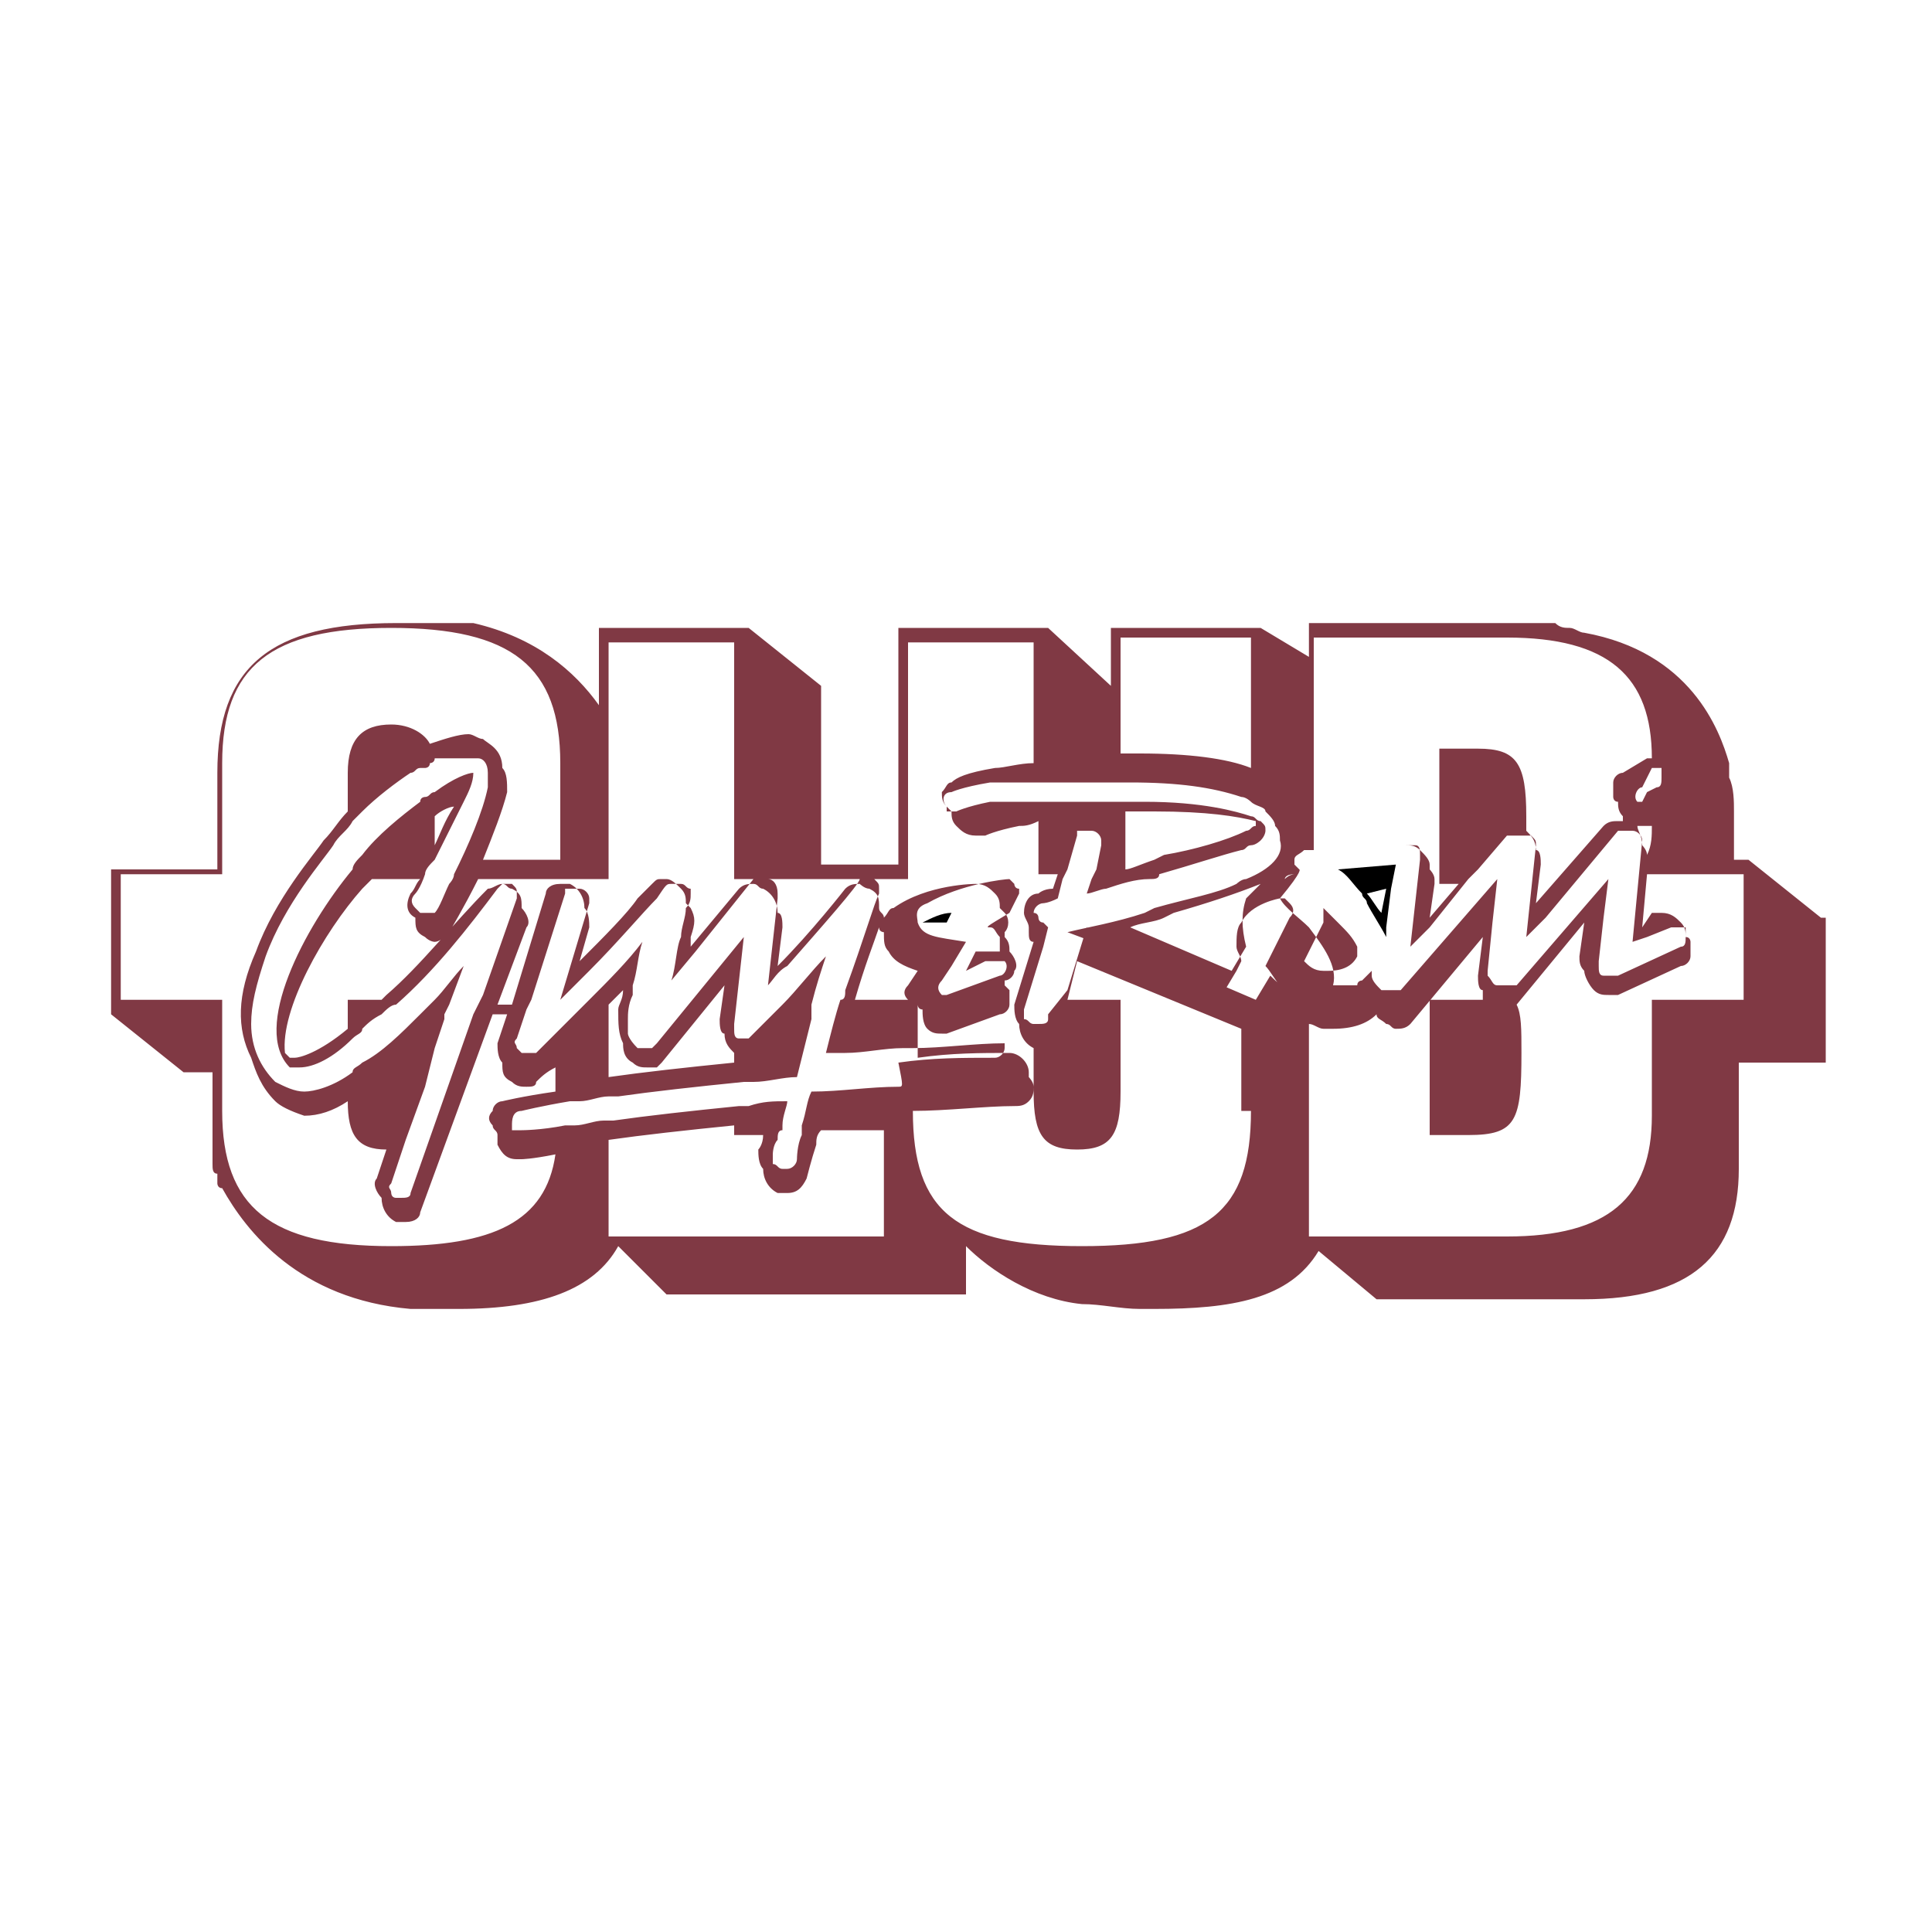 <?xml version="1.0" encoding="utf-8"?>
<!-- Generator: Adobe Illustrator 27.1.0, SVG Export Plug-In . SVG Version: 6.00 Build 0)  -->
<svg version="1.1" id="Layer_1" xmlns="http://www.w3.org/2000/svg" xmlns:xlink="http://www.w3.org/1999/xlink" x="0px" y="0px"
	 viewBox="0 0 40 40" style="enable-background:new 0 0 40 40;" xml:space="preserve">
<path fill="#803944" d="M36,20.7h-1.8l0,0.1c0,0.1,0,0.2,0,0.4v1.9c0,1.7-0.9,2.5-3,2.5h-4.1v-4.4c0.1,0,0.2,0.1,0.3,0.1c0.1,0,0.1,0,0.2,0
	c0.4,0,0.7-0.1,0.9-0.3c0,0.1,0.1,0.1,0.2,0.2c0.1,0,0.1,0.1,0.2,0.1c0.1,0,0.2,0,0.3-0.1l1.5-1.8l-0.1,0.8c0,0.1,0,0.3,0.1,0.3l0,0
	c0,0.1,0,0.2,0,0.2h-1.1v2.8h0.8c1,0,1.1-0.3,1.1-1.7v0c0-0.5,0-0.8-0.1-1l0,0l1.4-1.7l-0.1,0.7c0,0.1,0,0.2,0.1,0.3l0,0
	c0,0.1,0.1,0.3,0.2,0.4c0.1,0.1,0.2,0.1,0.3,0.1c0.1,0,0.1,0,0.2,0l1.3-0.6c0.1,0,0.2-0.1,0.2-0.2c0-0.1,0-0.2,0-0.3
	c0,0,0-0.1-0.1-0.1c0-0.1,0-0.2-0.1-0.3c-0.1-0.1-0.2-0.2-0.4-0.2c-0.1,0-0.1,0-0.2,0L34,19.2l0.1-1.1h2V20.7z M27.4,18.8
	c0.1,0.1,0.2,0.2,0.3,0.3c0.2,0.2,0.3,0.3,0.4,0.5c0,0.1,0,0.1,0,0.2c-0.1,0.2-0.3,0.3-0.6,0.3c0,0-0.1,0-0.1,0
	c-0.2,0-0.3-0.1-0.4-0.2l0.4-0.8C27.4,19,27.4,18.9,27.4,18.8 M25.8,19.6l-0.3,0.5l-2.1-0.9c0.2-0.1,0.5-0.1,0.7-0.2l0.2-0.1
	c0.7-0.2,1.3-0.4,1.8-0.6c-0.1,0.1-0.2,0.2-0.3,0.3C25.7,18.9,25.7,19.2,25.8,19.6 M26.8,18.1c0,0-0.1,0-0.2,0.1
	C26.6,18.2,26.6,18.1,26.8,18.1L26.8,18.1C26.8,18.1,26.8,18.1,26.8,18.1 M23.3,18v-1.2c0.1,0,0.2,0,0.3,0c0.1,0,0.2,0,0.3,0
	c1.1,0,1.7,0.1,2.1,0.2v0.1c-0.1,0-0.1,0.1-0.2,0.1c-0.4,0.2-1.1,0.4-1.7,0.5l-0.2,0.1C23.6,17.9,23.4,18,23.3,18 M26.3,20.2
	L26,20.7l0,0c0,0,0,0,0,0c0,0,0,0,0,0c0,0,0,0,0,0c0,0,0,0,0,0c0,0,0,0,0,0c0,0,0,0,0,0c0,0,0,0,0,0c0,0,0,0,0,0c0,0,0,0,0,0
	c0,0,0,0,0,0c0,0,0,0,0,0c0,0,0,0,0,0c0,0,0,0,0,0c0,0,0,0,0,0c0,0,0,0,0,0c0,0,0,0,0,0c0,0,0,0,0,0c0,0,0,0,0,0c0,0,0,0,0,0
	c0,0,0,0,0,0l0,0l-3.5-1.5l-0.4,1.3L21.7,21l0,0.1c0,0,0,0,0,0c0,0.1-0.1,0.1-0.2,0.1c0,0,0,0,0,0c0,0,0,0,0,0c0,0,0,0,0,0
	c0,0,0,0-0.1,0c-0.1,0-0.1-0.1-0.2-0.1c0-0.1,0-0.1,0-0.2l0.4-1.3l0.1-0.4l-0.1-0.1c-0.1,0-0.1-0.1-0.1-0.1c0,0,0-0.1-0.1-0.1
	c0-0.1,0.1-0.2,0.2-0.2c0,0,0.1,0,0.3-0.1l0.1-0.4l0.1-0.2l0.2-0.7c0,0,0,0,0-0.1c0,0,0,0,0,0c0,0,0,0,0,0c0,0,0,0,0,0
	c0,0,0,0,0.1,0c0,0,0,0,0,0c0,0,0,0,0.1,0c0,0,0,0,0,0c0,0,0,0,0,0c0,0,0,0,0,0c0,0,0,0,0.1,0c0.1,0,0.2,0.1,0.2,0.2
	c0,0,0,0.1,0,0.1l-0.1,0.5l-0.1,0.2l-0.1,0.3c0.1,0,0.3-0.1,0.4-0.1c0.3-0.1,0.6-0.2,0.9-0.2c0.1,0,0.2,0,0.2-0.1
	c0.7-0.2,1.3-0.4,1.7-0.5c0.1,0,0.1-0.1,0.2-0.1c0.1,0,0.2-0.1,0.2-0.1c0,0,0,0,0,0c0.1-0.1,0.1-0.2,0.1-0.2c0,0,0,0,0,0
	c0-0.1,0-0.1-0.1-0.2c0,0,0,0,0,0c-0.1,0-0.1-0.1-0.2-0.1c-0.3-0.1-1-0.3-2.2-0.3c-0.1,0-0.2,0-0.3,0c0,0,0,0,0,0c0,0-0.1,0-0.1,0
	c0,0-0.1,0-0.1,0c0,0-0.1,0-0.1,0c0,0,0,0-0.1,0c0,0-0.1,0-0.1,0c0,0-0.1,0-0.1,0c0,0-0.1,0-0.1,0c0,0-0.1,0-0.1,0c0,0-0.1,0-0.1,0
	c0,0-0.1,0-0.1,0c0,0-0.1,0-0.1,0c0,0-0.1,0-0.1,0c0,0-0.1,0-0.1,0c0,0-0.1,0-0.1,0c0,0-0.1,0-0.1,0c0,0-0.1,0-0.1,0
	c0,0-0.1,0-0.1,0c0,0,0,0-0.1,0c0,0,0,0-0.1,0c0,0,0,0,0,0c0,0,0,0-0.1,0c0,0-0.1,0-0.1,0c0,0,0,0-0.1,0c0,0,0,0,0,0c0,0,0,0-0.1,0
	c0,0,0,0-0.1,0c0,0,0,0-0.1,0c0,0,0,0-0.1,0c0,0,0,0-0.1,0c0,0,0,0,0,0c0,0,0,0-0.1,0c0,0,0,0,0,0c0,0-0.1,0-0.1,0
	c-0.5,0.1-0.7,0.2-0.7,0.2c0,0,0,0-0.1,0c0,0,0,0,0,0c0,0,0,0,0,0c0,0,0,0,0,0c0,0,0,0,0,0c0,0,0,0,0,0c0,0,0,0-0.1,0c0,0,0,0,0,0
	c0,0,0,0,0,0c0,0,0,0,0,0c0,0,0,0,0-0.1c-0.1-0.1-0.1-0.3,0.1-0.3c0,0,0.2-0.1,0.8-0.2c0.1,0,0.2,0,0.3,0c0,0,0.1,0,0.1,0
	c0.1,0,0.1,0,0.2,0c0,0,0.1,0,0.1,0c0,0,0,0,0,0c0,0,0.1,0,0.1,0c0,0,0.1,0,0.1,0c0,0,0,0,0,0c0.1,0,0.1,0,0.2,0c0.1,0,0.1,0,0.2,0
	c0.1,0,0.1,0,0.2,0c0.1,0,0.1,0,0.2,0c0.1,0,0.1,0,0.2,0c0.1,0,0.1,0,0.2,0c0.1,0,0.1,0,0.2,0c0,0,0,0,0,0c0.1,0,0.1,0,0.2,0
	c0,0,0,0,0,0v0c0,0,0,0,0.1,0c0.1,0,0.2,0,0.3,0c1,0,1.7,0.1,2.3,0.3c0.1,0,0.2,0.1,0.2,0.1c0.1,0.1,0.3,0.1,0.3,0.2
	c0.1,0.1,0.2,0.2,0.2,0.3c0.1,0.1,0.1,0.2,0.1,0.3c0,0,0,0,0,0c0.1,0.3-0.2,0.6-0.7,0.8c-0.1,0-0.2,0.1-0.2,0.1
	c-0.4,0.2-1,0.3-1.7,0.5l-0.2,0.1c-0.6,0.2-1.2,0.3-1.6,0.4l0.8,0.3l2.4,1l0.3-0.5l0.1-0.2c0-0.1-0.1-0.2-0.1-0.3
	c0-0.2,0-0.4,0.1-0.5c0.2-0.4,0.8-0.5,0.8-0.5c0,0,0,0,0,0c0,0,0,0,0.1,0c0,0,0,0,0,0c0,0,0,0,0,0c0,0,0,0,0,0c0,0,0,0,0,0
	c0,0,0,0,0,0c0,0,0,0,0.1,0.1c0.1,0.1,0.1,0.2,0,0.3l0,0l-0.5,1c0.1,0.1,0.2,0.3,0.3,0.4c0.1,0.1,0.3,0.2,0.5,0.2c0,0,0.1,0,0.1,0
	c0,0,0,0,0,0c0,0,0,0,0,0c0,0,0,0,0.1,0c0,0,0,0,0,0c0,0,0,0,0.1,0c0,0,0,0,0,0c0,0,0,0,0.1,0c0,0,0,0,0,0c0,0,0,0,0.1,0
	c0,0,0,0,0,0c0,0,0,0,0.1,0c0,0,0,0,0,0c0,0,0,0,0-0.1c0,0,0,0,0,0c0,0,0,0,0-0.1c0,0,0,0,0,0c0.1-0.4-0.2-0.8-0.5-1.2
	c-0.2-0.2-0.5-0.4-0.6-0.6C27,18,26.9,18,26.9,18c0,0-0.1-0.1-0.1-0.1c0,0,0-0.1,0-0.1c0-0.1,0.1-0.1,0.2-0.2c0,0,0,0,0,0l0.1,0
	l0.1,0l1.9-0.1c0,0,0,0,0,0c0,0,0,0,0,0c0,0,0.1,0,0.1,0c0,0,0,0,0,0c0,0,0.1,0,0.1,0c0.1,0,0.1,0.1,0.1,0.2l0,0l0,0c0,0,0,0,0,0.1
	l-0.2,1.8l0.4-0.4l0.8-1l0.2-0.2l0.6-0.7c0,0,0,0,0.1,0c0,0,0,0,0,0c0,0,0,0,0.1,0c0,0,0,0,0,0c0,0,0,0,0,0c0,0,0,0,0.1,0
	c0,0,0,0,0,0c0,0,0.1,0,0.1,0c0,0,0,0,0.1,0c0.1,0.1,0.1,0.1,0.1,0.2c0,0,0,0,0,0l-0.2,1.9l0.4-0.4l1.5-1.8c0,0,0,0,0.1,0
	c0,0,0,0,0,0c0,0,0,0,0.1,0c0,0,0,0,0,0c0,0,0,0,0,0c0,0,0,0,0,0c0,0,0,0,0,0c0,0,0.1,0,0.1,0c0.1,0,0.2,0.1,0.2,0.2c0,0,0,0,0,0
	l-0.2,2.1l0.3-0.1l0.5-0.2c0,0,0,0,0,0c0,0,0,0,0,0c0,0,0,0,0,0c0,0,0,0,0,0c0,0,0,0,0,0c0,0,0,0,0.1,0c0,0,0,0,0,0c0,0,0,0,0.1,0
	c0,0,0,0,0,0c0,0,0,0,0.1,0c0,0,0,0,0,0c0,0,0,0,0,0.1c0,0,0,0.1,0,0.1c0,0.1,0,0.2-0.1,0.2l-1.3,0.6c0,0,0,0-0.1,0c0,0,0,0,0,0
	c0,0,0,0,0,0c0,0,0,0-0.1,0c0,0,0,0,0,0c0,0-0.1,0-0.1,0c-0.1,0-0.1-0.1-0.1-0.2c0,0,0,0,0-0.1l0.1-0.9l0.1-0.8l-1.9,2.2
	c0,0,0,0-0.1,0c0,0,0,0,0,0c0,0,0,0-0.1,0c0,0,0,0,0,0c0,0,0,0-0.1,0c0,0,0,0,0,0c0,0-0.1,0-0.1,0c-0.1,0-0.1-0.1-0.2-0.2
	c0,0,0-0.1,0-0.1l0.1-1l0.1-0.9l-2,2.3c0,0,0,0-0.1,0c0,0,0,0,0,0c0,0,0,0-0.1,0c0,0,0,0,0,0c0,0,0,0-0.1,0c0,0,0,0,0,0
	c0,0-0.1,0-0.1,0c-0.1-0.1-0.2-0.2-0.2-0.3l0-0.1c0,0-0.1,0.1-0.1,0.1c0,0,0,0,0,0c0,0,0,0-0.1,0.1c0,0,0,0,0,0c0,0-0.1,0-0.1,0.1
	c0,0,0,0-0.1,0c0,0-0.1,0-0.1,0c0,0,0,0-0.1,0c0,0-0.1,0-0.1,0c0,0,0,0-0.1,0c0,0-0.1,0-0.1,0c0,0,0,0-0.1,0c0,0-0.1,0-0.1,0
	c0,0,0,0-0.1,0c-0.1,0-0.1,0-0.2,0c0,0-0.1,0-0.2,0c0,0,0,0,0,0C26.9,20.7,26.6,20.5,26.3,20.2 M20.1,17.1
	C20.1,17.1,20.1,17.1,20.1,17.1C20.1,17.1,20.1,17.1,20.1,17.1C20.1,17.1,20.1,17.1,20.1,17.1 M25.9,23c0,2.1-0.9,2.8-3.5,2.8
	c-2.6,0-3.5-0.7-3.5-2.8c0.7,0,1.5-0.1,2.1-0.1c0.1,0,0.2,0,0.3-0.1c0.1-0.1,0.1-0.2,0.1-0.3c0-0.1-0.1-0.2-0.1-0.2c0,0,0-0.1,0-0.1
	c0-0.2-0.2-0.4-0.4-0.4c-0.6,0-1.2,0-1.9,0.1v-1.1c0,0,0,0.1,0.1,0.1c0,0,0,0,0,0c0,0.1,0,0.3,0.1,0.4c0.1,0.1,0.2,0.1,0.3,0.1
	c0,0,0.1,0,0.1,0l1.1-0.4c0.1,0,0.2-0.1,0.2-0.2c0-0.1,0-0.2,0-0.3c0,0-0.1-0.1-0.1-0.1c0,0,0-0.1,0-0.1c0.1,0,0.2-0.1,0.2-0.2
	c0.1-0.1,0-0.3-0.1-0.4c0-0.1,0-0.2-0.1-0.3l0-0.1c0.1-0.1,0.1-0.3,0-0.4c0,0,0,0-0.1-0.1c0-0.1,0-0.2-0.1-0.3
	c-0.1-0.1-0.2-0.2-0.4-0.2h0h0c0,0-1,0-1.7,0.5c-0.1,0-0.1,0.1-0.2,0.2c0-0.1-0.1-0.1-0.1-0.2c0-0.2,0-0.3-0.2-0.4
	c-0.1,0-0.2-0.1-0.2-0.1c-0.1,0-0.2,0-0.3,0.1c0,0-0.7,0.9-1.4,1.6l0.1-0.8c0-0.1,0-0.3-0.1-0.3l0,0c0-0.2-0.1-0.4-0.3-0.5
	c-0.1,0-0.1-0.1-0.2-0.1c-0.1,0-0.2,0-0.3,0.1l-1,1.2c0-0.1,0-0.1,0-0.2c0.1-0.3,0.1-0.4,0-0.6c0,0,0,0-0.1-0.1c0-0.1,0-0.2-0.1-0.3
	c-0.1-0.1-0.2-0.2-0.3-0.2c0,0-0.1,0-0.1,0c-0.1,0-0.1,0-0.2,0.1c0,0,0,0-0.3,0.3c-0.2,0.3-0.7,0.8-1.2,1.3l0.2-0.7
	c0-0.1,0-0.3-0.1-0.4c0-0.2-0.1-0.4-0.3-0.5c-0.1,0-0.1,0-0.2,0c-0.2,0-0.3,0.1-0.3,0.2l-0.7,2.3h-0.3l0.6-1.6
	c0.1-0.1,0-0.3-0.1-0.4c0-0.2,0-0.3-0.2-0.4c-0.1,0-0.1-0.1-0.2-0.1c-0.1,0-0.2,0.1-0.3,0.1C9.4,19.1,8.7,20,8,20.6
	c0,0-0.1,0.1-0.1,0.1H7.2v0.6c-0.6,0.5-1,0.6-1.1,0.6h0c-0.1,0-0.1,0-0.1,0c0,0-0.1-0.1-0.1-0.1c-0.1-0.9,0.8-2.5,1.6-3.4
	c0.1-0.1,0.1-0.1,0.2-0.2h1c-0.1,0.1-0.1,0.2-0.2,0.3c-0.1,0.2-0.1,0.4,0.1,0.5c0,0.2,0,0.3,0.2,0.4c0.1,0.1,0.2,0.1,0.2,0.1
	c0.1,0,0.2-0.1,0.3-0.2c0,0,0.3-0.5,0.6-1.1h2.7v-4.9h2.6v4.9h3.6v-4.9h2.6v2.5c-0.3,0-0.6,0.1-0.8,0.1c-0.6,0.1-0.8,0.2-0.9,0.3
	c-0.1,0-0.1,0.1-0.2,0.2c0,0.1,0,0.2,0.1,0.3c0,0,0,0,0.1,0.1c0,0.1,0,0.2,0.1,0.3c0.1,0.1,0.2,0.2,0.4,0.2c0.1,0,0.1,0,0.2,0
	c0,0,0.2-0.1,0.7-0.2c0.1,0,0.2,0,0.4-0.1v1.1h0.4l-0.1,0.3c-0.2,0-0.3,0.1-0.3,0.1c-0.2,0-0.3,0.2-0.3,0.4c0,0.1,0.1,0.2,0.1,0.3
	c0,0,0,0.1,0,0.1c0,0.1,0,0.2,0.1,0.2L21,20.8c0,0.1,0,0.3,0.1,0.4c0,0.2,0.1,0.4,0.3,0.5v0.9c0,0.9,0.2,1.2,0.9,1.2
	c0.7,0,0.9-0.3,0.9-1.2v-1.9h-1.1l0.2-0.8l3.4,1.4c0,0,0,0,0,0l0,0l0,0c0,0,0,0,0,0l0,0c0,0,0,0,0,0V23z M20.5,19.2
	c0.1,0,0.1,0.1,0.2,0.2c0,0,0,0.1,0,0.1c0,0,0,0.1,0,0.1c0,0,0,0,0,0.1c0,0,0,0,0,0c0,0,0,0,0,0c0,0,0,0,0,0c0,0,0,0,0,0
	c0,0,0,0,0,0c0,0-0.1,0-0.1,0c0,0-0.2,0-0.3,0c0,0-0.1,0-0.1,0l-0.2,0.4l0.4-0.2c0,0,0.1,0,0.1,0c0,0,0,0,0,0c0,0,0,0,0.1,0
	c0,0,0,0,0,0c0,0,0,0,0.1,0c0,0,0,0,0,0c0,0,0,0,0.1,0c0,0,0,0,0,0c0,0,0,0,0,0c0,0,0,0,0,0c0,0,0,0,0,0c0.1,0.1,0,0.3-0.1,0.3
	l-1.1,0.4c0,0-0.1,0-0.1,0c0,0,0,0,0,0c0,0,0,0,0,0c0,0,0,0,0,0c0,0,0,0,0,0c0,0,0,0,0,0c0,0,0,0,0,0c0,0,0,0,0,0c0,0,0,0,0,0
	c-0.1-0.1-0.1-0.2,0-0.3l0.2-0.3l0.3-0.5c-0.6-0.1-0.9-0.1-1-0.4c0,0,0,0,0,0c0-0.1-0.1-0.3,0.2-0.4c0.7-0.4,1.6-0.5,1.7-0.5
	c0,0,0,0,0,0c0,0,0,0,0,0c0,0,0,0,0,0c0,0,0,0,0,0c0,0,0,0,0,0c0,0,0,0,0,0c0,0,0,0,0,0c0,0,0,0,0.1,0.1c0,0,0,0.1,0.1,0.1
	c0,0,0,0.1,0,0.1l0,0l-0.2,0.4C20.4,19.2,20.4,19.2,20.5,19.2 M18.4,19.7c0.1,0.2,0.3,0.3,0.6,0.4l-0.2,0.3c-0.1,0.1-0.1,0.2,0,0.3
	h-1.1c0.2-0.7,0.4-1.2,0.5-1.5c0,0,0,0,0,0c0,0.1,0.1,0.1,0.1,0.1C18.3,19.5,18.3,19.6,18.4,19.7 M12.9,21.6c0,0.1,0,0.3,0.2,0.4
	c0.1,0.1,0.2,0.1,0.3,0.1c0.1,0,0.1,0,0.2,0c0,0,0.1-0.1,0.1-0.1l1.3-1.6l-0.1,0.7c0,0.1,0,0.3,0.1,0.3l0,0c0,0.2,0.1,0.3,0.2,0.4
	v0.2c-1,0.1-1.9,0.2-2.6,0.3v-1.5c0.1-0.1,0.2-0.2,0.3-0.3c0,0.2-0.1,0.3-0.1,0.4C12.8,21.2,12.8,21.4,12.9,21.6 M18.6,22.5
	c-0.6,0-1.2,0.1-1.8,0.1c-0.1,0.2-0.1,0.4-0.2,0.7c0,0,0,0.1,0,0.1c0,0,0,0.1,0,0.1c-0.1,0.2-0.1,0.5-0.1,0.5c0,0.1-0.1,0.2-0.2,0.2
	c0,0,0,0,0,0c0,0,0,0,0,0c0,0,0,0-0.1,0c-0.1,0-0.1-0.1-0.2-0.1c0-0.1,0-0.1,0-0.2c0,0,0-0.2,0.1-0.3c0-0.1,0-0.2,0.1-0.2
	c0,0,0-0.1,0-0.1c0,0,0,0,0,0c0-0.2,0.1-0.4,0.1-0.5c-0.3,0-0.5,0-0.8,0.1c-0.1,0-0.2,0-0.2,0c-1,0.1-1.9,0.2-2.6,0.3
	c-0.1,0-0.2,0-0.2,0c-0.2,0-0.4,0.1-0.6,0.1c-0.1,0-0.2,0-0.2,0c-0.5,0.1-0.9,0.1-0.9,0.1s0,0,0,0c0,0,0,0-0.1,0c0,0,0,0,0,0
	c0,0,0,0-0.1,0c0,0,0,0,0,0c0,0,0,0,0,0c0,0,0,0,0,0c0,0,0,0,0,0c0,0,0,0,0-0.1c0-0.1,0-0.3,0.2-0.3c0,0,0.4-0.1,1-0.2
	c0.1,0,0.2,0,0.2,0c0.2,0,0.4-0.1,0.6-0.1c0.1,0,0.2,0,0.2,0c0.7-0.1,1.6-0.2,2.6-0.3c0.1,0,0.2,0,0.2,0c0.3,0,0.6-0.1,0.9-0.1
	c0.1-0.4,0.2-0.8,0.3-1.2c0,0,0-0.1,0-0.1c0-0.1,0-0.1,0-0.2c0.1-0.4,0.2-0.7,0.3-1c-0.3,0.3-0.6,0.7-0.9,1
	c-0.1,0.1-0.2,0.2-0.2,0.2c-0.2,0.2-0.4,0.4-0.5,0.5c0,0,0,0,0,0c0,0,0,0,0,0c0,0,0,0,0,0c0,0,0,0-0.1,0c0,0,0,0-0.1,0c0,0,0,0,0,0
	c0,0,0,0,0,0c0,0,0,0,0,0c-0.1,0-0.1-0.1-0.1-0.2c0,0,0-0.1,0-0.1l0.1-0.9l0.1-0.9l-1.8,2.2c0,0,0,0-0.1,0.1c0,0,0,0-0.1,0
	c0,0,0,0,0,0c0,0,0,0,0,0c0,0,0,0-0.1,0c0,0,0,0,0,0c0,0-0.1,0-0.1,0C13,21.5,13,21.4,13,21.4c0-0.1,0-0.2,0-0.3
	c0-0.1,0-0.3,0.1-0.5c0-0.1,0-0.1,0-0.2c0.1-0.3,0.1-0.6,0.2-0.9c-0.3,0.4-0.7,0.8-1.1,1.2c-0.1,0.1-0.2,0.2-0.2,0.2
	c0,0-0.1,0.1-0.1,0.1c-0.1,0.1-0.2,0.2-0.2,0.2c-0.3,0.3-0.5,0.5-0.6,0.6c0,0-0.1,0-0.1,0c0,0,0,0-0.1,0c0,0,0,0,0,0
	c0,0-0.1,0-0.1,0c0,0-0.1-0.1-0.1-0.1c0-0.1-0.1-0.1,0-0.2l0.2-0.6l0.1-0.2l0.7-2.2c0,0,0,0,0-0.1c0,0,0,0,0,0c0,0,0,0,0,0
	c0,0,0,0,0,0c0,0,0,0,0.1,0c0,0,0,0,0,0c0,0,0,0,0.1,0c0,0,0,0,0,0c0,0,0,0,0,0c0,0,0,0,0,0c0,0,0,0,0,0c0,0,0,0,0.1,0
	c0.1,0,0.2,0.1,0.2,0.2c0,0,0,0.1,0,0.1l-0.6,2l0,0c0,0,0,0,0,0c0.2-0.2,0.4-0.4,0.6-0.6c0.6-0.6,1.1-1.2,1.4-1.5
	c0.2-0.3,0.2-0.3,0.3-0.3c0,0,0,0,0.1,0c0,0,0,0,0,0c0,0,0,0,0,0c0,0,0,0,0,0c0,0,0,0,0,0c0,0,0,0,0.1,0c0.1,0,0.1,0.1,0.2,0.1
	c0,0,0,0.1,0,0.1c0,0.1,0,0.2-0.1,0.3c0,0.2-0.1,0.4-0.1,0.6c-0.1,0.2-0.1,0.6-0.2,0.9l0.5-0.6l1.2-1.5c0,0,0,0,0.1,0c0,0,0,0,0,0
	c0,0,0,0,0.1,0c0,0,0,0,0,0c0,0,0,0,0,0c0,0,0,0,0,0c0,0,0,0,0,0c0,0,0.1,0,0.1,0c0.1,0,0.2,0.1,0.2,0.3c0,0,0,0,0,0.1l-0.2,1.8
	c0.1-0.1,0.2-0.3,0.4-0.4c0.7-0.8,1.5-1.7,1.5-1.8c0,0,0,0,0.1,0c0,0,0,0,0,0c0,0,0,0,0.1,0c0,0,0,0,0,0c0,0,0,0,0,0c0,0,0,0,0,0
	c0,0,0,0,0,0c0,0,0.1,0,0.1,0c0.1,0.1,0.1,0.1,0.1,0.2c0,0,0,0.1,0,0.1c0,0,0,0,0,0c-0.1,0.2-0.3,0.9-0.7,2c0,0.1,0,0.2-0.1,0.2
	c-0.1,0.3-0.2,0.7-0.3,1.1c0.1,0,0.3,0,0.4,0c0.4,0,0.8-0.1,1.2-0.1c0.1,0,0.2,0,0.2,0c0.6,0,1.3-0.1,1.9-0.1c0,0,0,0,0,0h0
	c0,0,0,0,0,0c0,0,0,0,0,0c0,0,0,0,0,0c0,0,0,0,0,0c0,0,0,0,0,0c0,0,0,0,0,0c0,0,0,0,0,0c0,0,0,0,0,0c0,0,0,0,0,0c0,0,0,0,0,0
	c0,0,0,0,0,0c0,0,0,0,0,0c0,0,0,0,0,0c0,0,0,0,0,0c0,0,0,0,0,0.1c0,0,0,0,0,0c0,0.1-0.1,0.2-0.2,0.2c-0.7,0-1.3,0-2,0.1
	C18.7,22.5,18.7,22.5,18.6,22.5 M16.3,24.6C16.3,24.6,16.3,24.6,16.3,24.6L16.3,24.6C16.3,24.6,16.3,24.6,16.3,24.6 M18.2,25.6h-5.6
	v-2c0.7-0.1,1.6-0.2,2.6-0.3v0.2h0.6c0,0.2-0.1,0.3-0.1,0.3c0,0.1,0,0.3,0.1,0.4c0,0.2,0.1,0.4,0.3,0.5c0.1,0,0.1,0,0.2,0
	c0.2,0,0.3-0.1,0.4-0.3c0,0,0.1-0.4,0.2-0.7c0-0.1,0-0.2,0.1-0.3h1.3V25.6z M8.4,25.2L8.4,25.2C8.4,25.2,8.4,25.2,8.4,25.2
	C8.4,25.2,8.4,25.2,8.4,25.2 M9,17.5v-0.6c0,0,0,0,0,0c0.1-0.1,0.3-0.2,0.4-0.2C9.2,17,9.1,17.3,9,17.5 M9,18.9
	C9,18.9,9,18.9,9,18.9C8.9,18.9,8.9,18.9,9,18.9C8.9,18.9,8.9,18.9,9,18.9c-0.1,0-0.1,0-0.1,0c0,0,0,0,0,0c0,0,0,0-0.1,0
	c0,0,0,0,0,0c0,0-0.1,0-0.1,0c0,0-0.1-0.1-0.1-0.1c-0.1-0.1-0.1-0.2,0-0.3c0,0,0.1-0.1,0.2-0.4c0-0.1,0.1-0.2,0.2-0.3
	c0.2-0.4,0.4-0.8,0.6-1.2c0.1-0.2,0.2-0.4,0.2-0.6c-0.1,0-0.4,0.1-0.8,0.4c-0.1,0-0.1,0.1-0.2,0.1c0,0-0.1,0-0.1,0.1
	c-0.4,0.3-0.9,0.7-1.2,1.1c-0.1,0.1-0.2,0.2-0.2,0.3l0,0c-1,1.2-2.1,3.3-1.3,4.1c0,0,0,0,0.1,0c0,0,0.1,0,0.1,0c0,0,0,0,0,0h0
	c0.3,0,0.7-0.2,1.1-0.6c0.1-0.1,0.2-0.1,0.2-0.2c0.1-0.1,0.2-0.2,0.4-0.3c0.1-0.1,0.2-0.2,0.3-0.2c0.8-0.7,1.5-1.6,2.1-2.4
	c0,0,0,0,0.1-0.1c0,0,0,0,0,0c0,0,0,0,0.1,0c0,0,0,0,0,0c0,0,0,0,0,0c0,0,0,0,0,0c0,0,0,0,0,0c0,0,0.1,0,0.1,0
	c0.1,0.1,0.1,0.1,0.1,0.2c0,0,0,0.1,0,0.1l0,0l-0.7,2L9.8,21l-1.3,3.7c0,0.1-0.1,0.1-0.2,0.1c0,0,0,0,0,0c0,0,0,0,0,0c0,0,0,0-0.1,0
	c-0.1,0-0.1-0.1-0.1-0.1c0-0.1-0.1-0.1,0-0.2l0.2-0.6l0.1-0.3l0.4-1.1L9,21.7l0.2-0.6L9.2,21l0.1-0.2l0.3-0.8
	c-0.2,0.2-0.4,0.5-0.6,0.7c0,0-0.1,0.1-0.1,0.1c-0.1,0.1-0.2,0.2-0.2,0.2c-0.4,0.4-0.8,0.8-1.2,1c-0.1,0.1-0.2,0.1-0.2,0.2
	c-0.4,0.3-0.8,0.4-1,0.4c0,0,0,0,0,0c-0.2,0-0.4-0.1-0.6-0.2c-0.3-0.3-0.5-0.7-0.5-1.2c0-0.4,0.1-0.8,0.3-1.4c0.4-1.1,1.2-2,1.4-2.3
	c0.1-0.2,0.3-0.3,0.4-0.5c0.1-0.1,0.2-0.2,0.2-0.2c0.3-0.3,0.7-0.6,1-0.8c0.1,0,0.1-0.1,0.2-0.1c0,0,0,0,0,0c0,0,0,0,0.1,0
	c0,0,0.1,0,0.1-0.1c0,0,0,0,0,0c0,0,0,0,0,0c0,0,0.1,0,0.1-0.1c0,0,0,0,0.1,0c0,0,0.1,0,0.1,0c0,0,0,0,0,0c0,0,0.1,0,0.1,0
	c0,0,0,0,0,0c0,0,0.1,0,0.1,0c0,0,0,0,0,0c0,0,0,0,0.1,0c0,0,0,0,0,0c0,0,0,0,0.1,0c0,0,0,0,0,0c0,0,0,0,0,0c0,0,0.1,0,0.1,0
	c0,0,0,0,0,0c0,0,0,0,0.1,0c0,0,0,0,0,0c0,0,0,0,0.1,0c0,0,0,0,0,0c0,0,0,0,0,0c0.1,0,0.2,0.1,0.2,0.3c0,0.1,0,0.2,0,0.3
	c-0.1,0.5-0.4,1.2-0.7,1.8c0,0.1-0.1,0.2-0.1,0.2C9.2,18.5,9.1,18.8,9,18.9C9,18.8,9,18.8,9,18.9C9,18.8,9,18.8,9,18.9
	C9,18.8,9,18.8,9,18.9 M8.1,25.8c-2.5,0-3.5-0.8-3.5-2.8v-2.3H2.5v-2.6h2.1v-2.3c0-2,1-2.8,3.5-2.8c2.5,0,3.5,0.8,3.5,2.8v2H10
	c0.2-0.5,0.4-1,0.5-1.4c0-0.2,0-0.4-0.1-0.5c0-0.4-0.3-0.5-0.4-0.6c-0.1,0-0.2-0.1-0.3-0.1c-0.2,0-0.5,0.1-0.8,0.2
	C8.8,15.2,8.5,15,8.1,15c-0.6,0-0.9,0.3-0.9,1v0.8C7,17,6.9,17.2,6.7,17.4c-0.2,0.3-1,1.2-1.4,2.3c-0.4,0.9-0.4,1.6-0.1,2.2
	c0.1,0.3,0.2,0.6,0.5,0.9C5.8,22.9,6,23,6.3,23.1l0,0c0.3,0,0.6-0.1,0.9-0.3v0c0,0.7,0.2,1,0.8,1l-0.2,0.6c-0.1,0.1,0,0.3,0.1,0.4
	c0,0.2,0.1,0.4,0.3,0.5c0.1,0,0.1,0,0.2,0c0.2,0,0.3-0.1,0.3-0.2l1.5-4.1h0.3l-0.2,0.6c0,0.1,0,0.3,0.1,0.4c0,0.2,0,0.3,0.2,0.4
	c0.1,0.1,0.2,0.1,0.3,0.1c0.1,0,0.2,0,0.2-0.1c0.1-0.1,0.2-0.2,0.4-0.3v0.5c-0.7,0.1-1.1,0.2-1.1,0.2c-0.1,0-0.2,0.1-0.2,0.2
	c-0.1,0.1-0.1,0.2,0,0.3c0,0.1,0.1,0.1,0.1,0.2c0,0.1,0,0.1,0,0.2c0.1,0.2,0.2,0.3,0.4,0.3c0,0,0,0,0.1,0c0,0,0.2,0,0.7-0.1
	C11.3,25.3,10.2,25.8,8.1,25.8 M23.3,13.2h2.6v2.7c-0.5-0.2-1.3-0.3-2.3-0.3c-0.1,0-0.2,0-0.3,0c0,0,0,0-0.1,0V13.2z M27.2,13.2h4
	c2.1,0,3,0.8,3,2.5v0c0,0-0.1,0-0.1,0L33.6,16c-0.1,0-0.2,0.1-0.2,0.2c0,0.1,0,0.2,0,0.3c0,0,0,0.1,0.1,0.1c0,0.1,0,0.2,0.1,0.3
	c0,0,0,0,0,0.1c0,0-0.1,0-0.1,0c-0.1,0-0.2,0-0.3,0.1l-1.4,1.6l0.1-0.8c0-0.1,0-0.3-0.1-0.3l0,0c0-0.2-0.1-0.3-0.2-0.4
	c0-0.1,0-0.2,0-0.3c0-1.1-0.2-1.4-1-1.4h-0.8v2.8h0.4l-0.6,0.7l0.1-0.7c0,0,0-0.1,0-0.1l0,0c0-0.1-0.1-0.2-0.1-0.2v0
	c0,0,0-0.1,0-0.1l0,0c0-0.1-0.1-0.2-0.2-0.3c-0.1-0.1-0.2-0.1-0.3-0.1c0,0,0,0,0,0l-1.9,0.1V13.2z M33.9,17.1c0,0,0.1,0,0.1,0
	c0.1,0,0.1,0,0.2,0l0,0c0,0.2,0,0.4-0.1,0.6c0-0.1-0.1-0.2-0.1-0.2l0,0C34,17.3,33.9,17.2,33.9,17.1 M34.2,15.9
	C34.2,15.9,34.2,15.9,34.2,15.9C34.2,15.9,34.2,15.9,34.2,15.9c0.1,0,0.1,0,0.1,0c0,0,0,0,0,0c0,0,0,0,0.1,0c0,0,0,0,0,0
	c0,0,0,0,0,0c0,0,0,0,0,0c0,0,0,0,0,0c0,0,0,0,0,0.1c0,0,0,0.1,0,0.1c0,0.1,0,0.2-0.1,0.2l0,0l-0.2,0.1L34,16.6c0,0-0.1,0-0.1,0
	c0,0,0,0,0,0c0,0,0,0,0,0c0,0,0,0,0,0c0,0,0,0,0,0c0,0,0,0,0,0c0,0,0,0,0,0c0,0,0,0,0,0c0,0,0,0,0,0c-0.1-0.1,0-0.3,0.1-0.3
	L34.2,15.9C34.1,15.9,34.2,15.9,34.2,15.9C34.2,15.9,34.2,15.9,34.2,15.9C34.2,15.9,34.2,15.9,34.2,15.9 M37.7,19l-1.5-1.2h-0.3v-1
	c0-0.2,0-0.5-0.1-0.7c0-0.1,0-0.1,0-0.2c0,0,0,0,0-0.1c-0.2-0.7-0.8-2.3-3-2.7c-0.1,0-0.2-0.1-0.3-0.1c0,0,0,0,0,0
	c-0.1,0-0.2,0-0.3-0.1c0,0,0,0,0,0c-0.1,0-0.2,0-0.3,0c0,0,0,0-0.1,0c-0.1,0-0.3,0-0.4,0h-4.3v0.7L26.1,13H23v1.2h0L21.7,13h-3.1
	v4.9H17v-3.7L15.5,13h-3.1v1.6c-0.5-0.7-1.3-1.4-2.6-1.7c0,0-0.1,0-0.1,0c-0.1,0-0.1,0-0.2,0c0,0-0.1,0-0.1,0c-0.1,0-0.2,0-0.3,0
	c0,0-0.1,0-0.1,0c-0.1,0-0.2,0-0.4,0c0,0,0,0,0,0c-0.1,0-0.3,0-0.4,0c-2.6,0-3.7,0.9-3.7,3.1v2H2.3V21l1.5,1.2h0.6V23
	c0,0.1,0,0.2,0,0.3c0,0,0,0.1,0,0.1c0,0.1,0,0.2,0,0.3c0,0,0,0.1,0,0.1c0,0.1,0,0.1,0,0.2c0,0,0,0.1,0,0.1c0,0.1,0,0.2,0.1,0.2
	c0,0,0,0.1,0,0.1c0,0,0,0.1,0,0.1c0,0,0,0.1,0.1,0.1c0,0,0,0,0,0c0.5,0.9,1.6,2.3,3.9,2.5l0.1,0c0.3,0,0.6,0,0.9,0
	c1.7,0,2.8-0.4,3.3-1.3l1,1H20v-1c0.5,0.5,1.4,1.1,2.4,1.2c0.4,0,0.8,0.1,1.2,0.1c0.1,0,0.2,0,0.3,0c1.6,0,2.8-0.2,3.4-1.2l1.2,1
	h4.3c2.2,0,3.2-0.9,3.2-2.7v-1.9c0-0.1,0-0.2,0-0.3h1.8V19z"/>
<path d="M19.6,19.1l0.1-0.2c-0.2,0-0.4,0.1-0.6,0.2C19.3,19.1,19.5,19.1,19.6,19.1"/>
<path d="M28.7,18.4l-0.1,0.5c-0.1-0.1-0.2-0.3-0.3-0.4L28.7,18.4z M28.7,19.4l0-0.2l0.1-0.8l0.1-0.5L27.7,18
	c0.2,0.1,0.3,0.3,0.5,0.5c0,0.1,0.1,0.1,0.1,0.2C28.4,18.9,28.6,19.2,28.7,19.4"/>
</svg>
